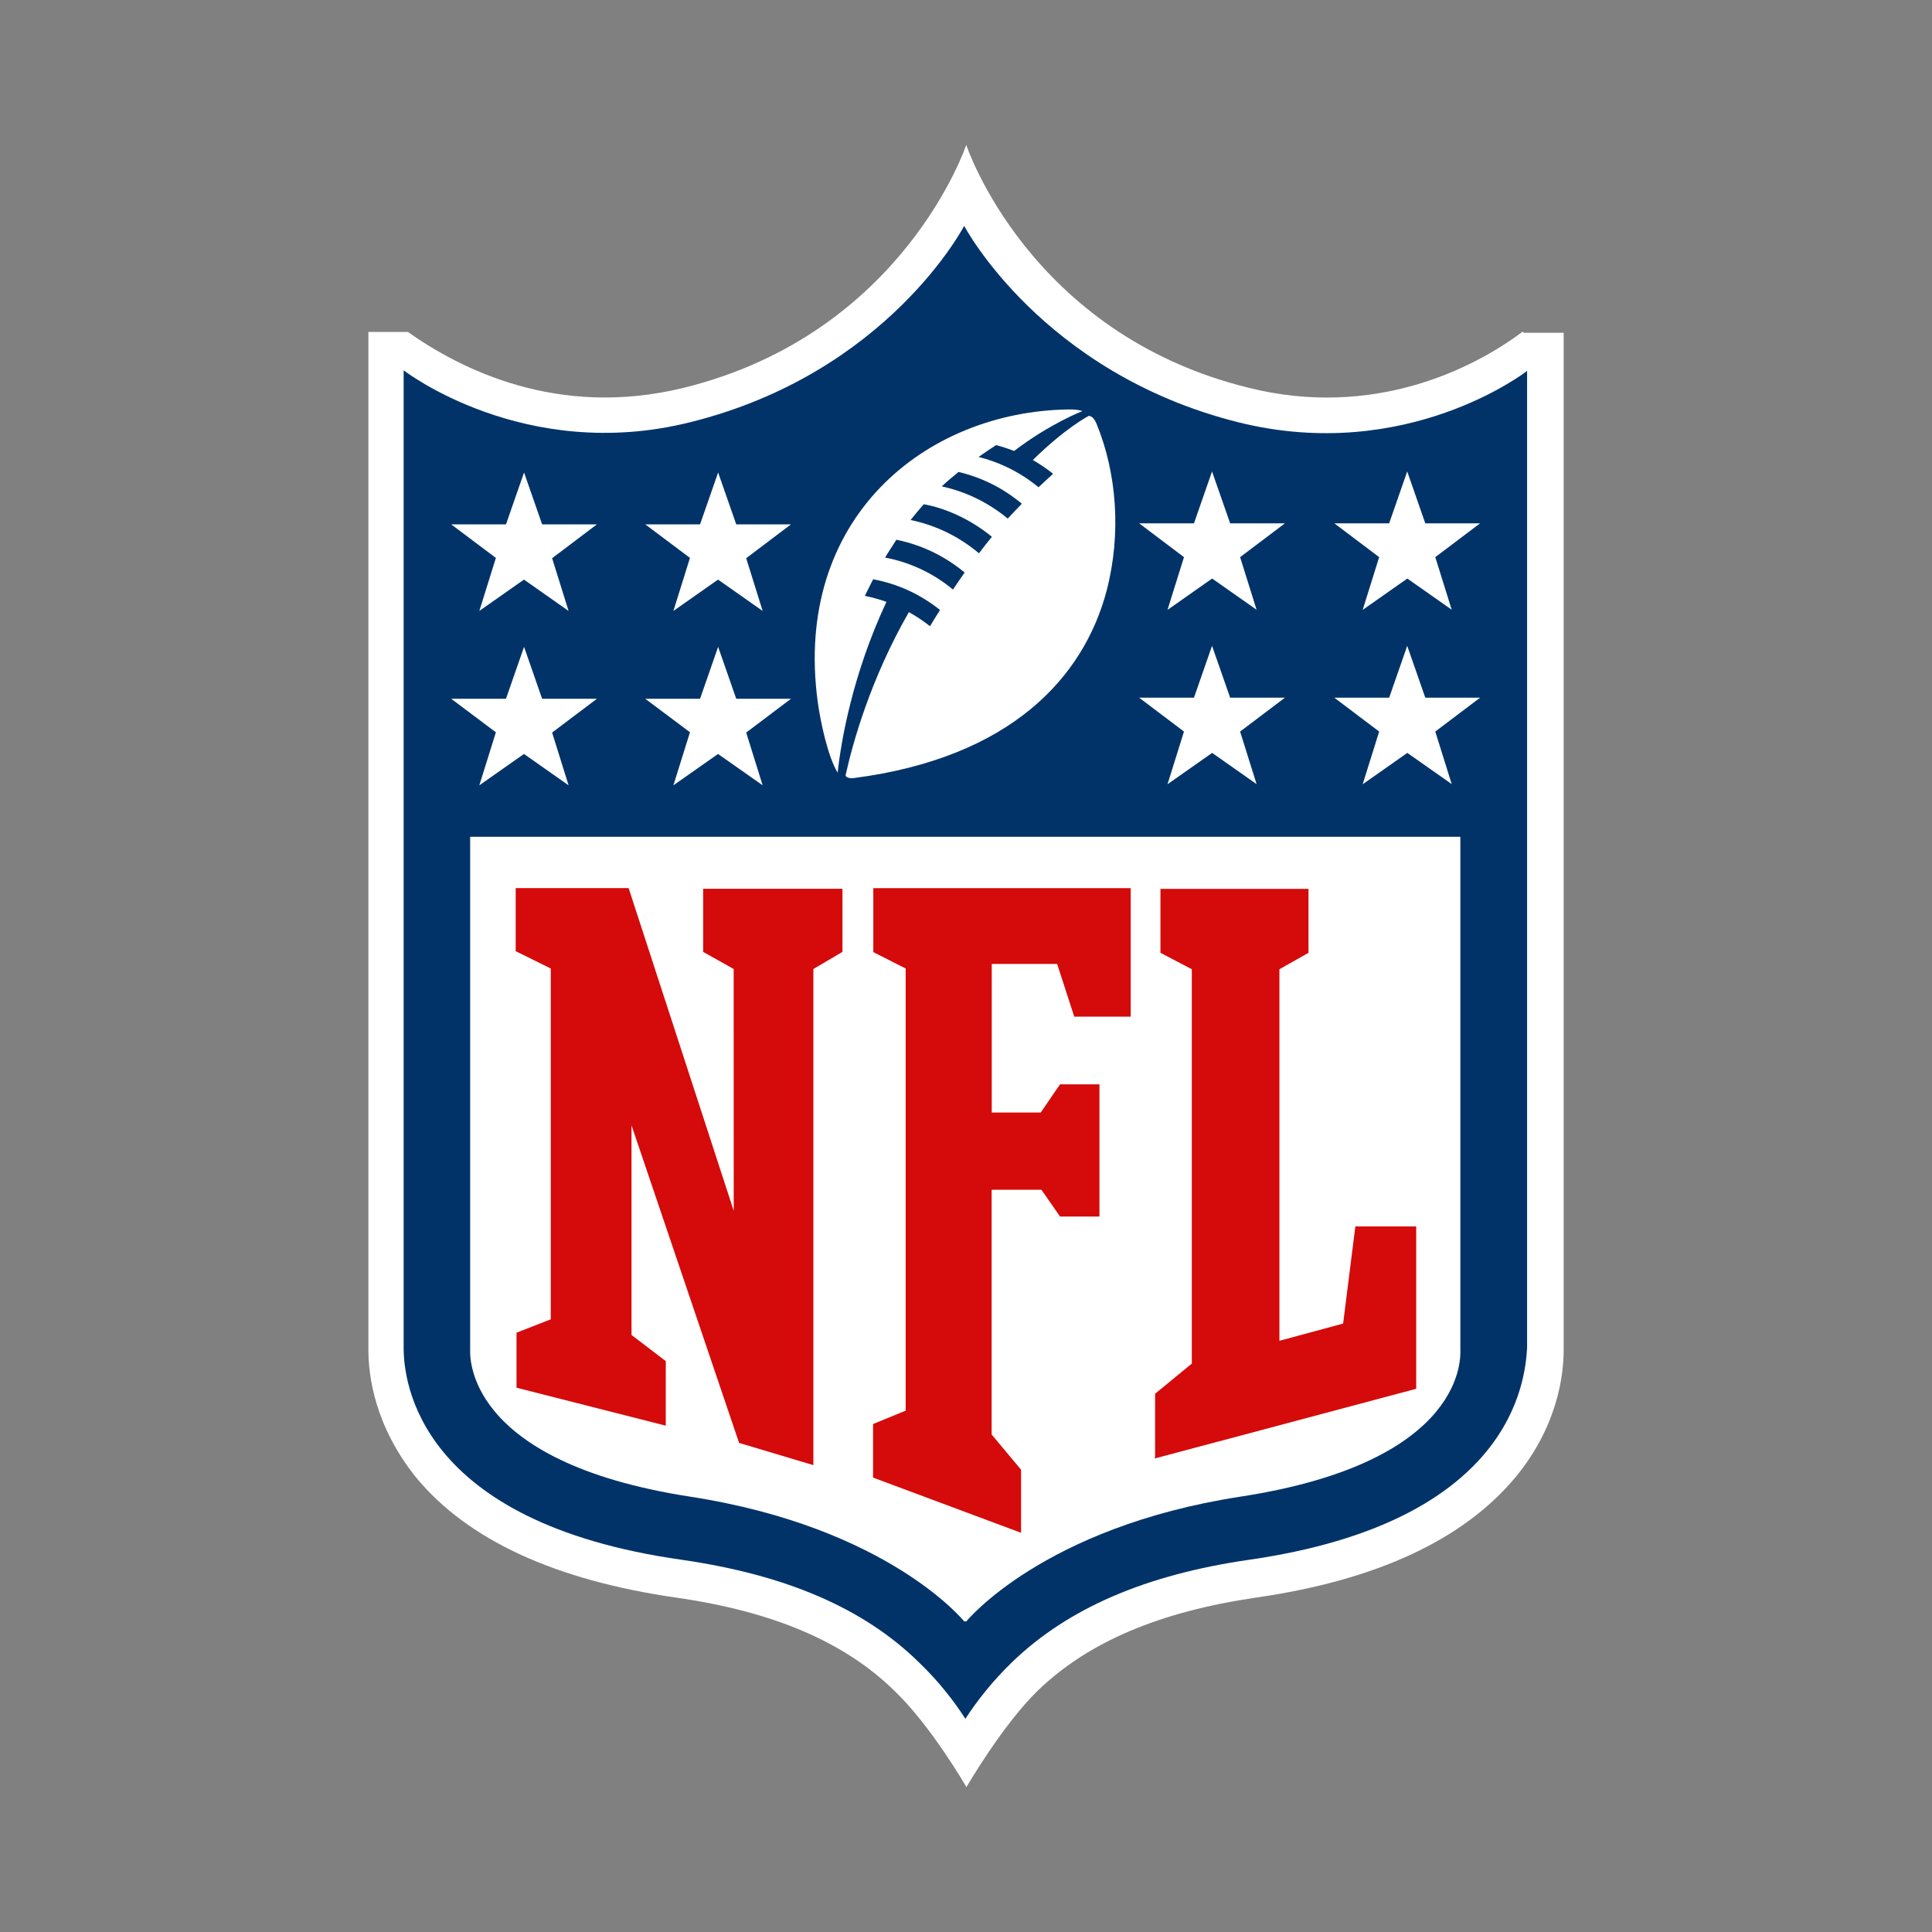 <svg width="40" height="40" viewBox="0 0 40 40" fill="none" xmlns="http://www.w3.org/2000/svg">
<rect x="0" y="0" width="40" height="40" fill="#808080" stroke="none"/>
<path d="M31.523 6.868C30.491 7.642 28.428 8.673 25.85 8.028C21.294 6.911 20.005 3 20.005 3C20.005 3 18.707 6.907 14.16 8.028C11.542 8.673 9.518 7.633 8.444 6.872H7.627V27.932C7.627 28.49 7.756 29.522 8.62 30.596C9.69 31.886 11.495 32.715 13.992 33.076C16.012 33.364 17.473 33.992 18.505 34.993C19.278 35.728 20.009 37 20.009 37C20.009 37 20.761 35.702 21.496 34.993C22.536 33.992 24.01 33.368 26.009 33.076C28.51 32.715 30.306 31.873 31.381 30.579C32.245 29.53 32.374 28.477 32.374 27.949V6.89H31.553" fill="white"/>
<path d="M31.609 7.685C31.609 7.685 29.129 9.614 25.635 8.742C21.565 7.723 19.962 4.676 19.962 4.676C19.962 4.676 18.38 7.728 14.288 8.742C10.85 9.601 8.357 7.667 8.357 7.667V27.91C8.358 28.598 8.645 31.52 14.117 32.294C16.27 32.605 17.877 33.295 19.016 34.408C19.432 34.807 19.747 35.212 19.987 35.586C20.229 35.213 20.546 34.808 20.959 34.408C22.115 33.295 23.722 32.603 25.858 32.294C31.316 31.508 31.574 28.585 31.617 27.91V7.667" fill="#013369"/>
<path d="M20.006 33.57C20.006 33.57 21.587 31.619 25.679 30.987C30.406 30.261 30.235 28.052 30.235 27.94V17.325H9.734V27.94C9.734 28.052 9.595 30.261 14.29 30.987C18.398 31.623 19.963 33.57 19.963 33.57" fill="white"/>
<path d="M15.191 25.091L15.19 20.062L14.558 19.708V18.401H17.442V19.708L16.84 20.062V30.334L15.302 29.874L13.075 23.299L13.075 27.639L13.784 28.181V29.517L10.694 28.731V27.592L11.403 27.315V20.052L10.677 19.693V18.387H13.015L15.198 25.091" fill="#D50A0A"/>
<path d="M20.522 29.689L21.14 30.429V31.735L18.076 30.592V29.483L18.751 29.206V20.052L18.081 19.712V18.388H23.41V21.049H22.241L21.887 19.957H20.533V23.034H21.547L21.947 22.45H22.763V25.187H21.947L21.562 24.633H20.531V29.704" fill="#D50A0A"/>
<path d="M23.915 30.162V28.856L24.675 28.232V20.067L24.026 19.727V18.403H27.091V19.727L26.489 20.067V27.76L27.808 27.403L28.061 25.392H29.321V28.753L23.905 30.197" fill="#D50A0A"/>
<path d="M10.269 15.163L9.341 14.467H10.476L10.85 13.392L11.224 14.467H12.359L11.431 15.167L11.772 16.259L10.848 15.61L9.924 16.259L10.265 15.167" fill="white"/>
<path d="M14.288 15.163L13.359 14.467H14.494L14.868 13.392L15.243 14.467H16.377L15.449 15.167L15.79 16.259L14.866 15.61L13.942 16.259L14.283 15.167" fill="white"/>
<path d="M10.269 11.553L9.341 10.856H10.476L10.85 9.782L11.224 10.856H12.359L11.431 11.557L11.772 12.649L10.848 12L9.924 12.649L10.265 11.557" fill="white"/>
<path d="M14.288 11.553L13.359 10.856H14.494L14.868 9.782L15.243 10.856H16.377L15.449 11.557L15.79 12.649L14.866 12L13.942 12.649L14.283 11.557" fill="white"/>
<path d="M30.061 16.237L29.137 15.588L28.213 16.237L28.554 15.146L27.626 14.445H28.761L29.135 13.371L29.509 14.445H30.644L29.716 15.146L30.057 16.237" fill="white"/>
<path d="M26.02 16.237L25.096 15.588L24.172 16.237L24.513 15.146L23.585 14.445H24.72L25.094 13.371L25.469 14.445H26.603L25.675 15.146L26.017 16.237" fill="white"/>
<path d="M30.061 12.627L29.137 11.978L28.213 12.627L28.554 11.535L27.626 10.835H28.761L29.135 9.761L29.509 10.835H30.644L29.716 11.535L30.057 12.627" fill="white"/>
<path d="M26.02 12.627L25.096 11.978L24.172 12.627L24.513 11.535L23.585 10.835H24.72L25.094 9.761L25.469 10.835H26.603L25.675 11.535L26.017 12.627" fill="white"/>
<path d="M20.864 10.736C20.451 10.396 19.988 10.177 19.498 10.07C19.617 9.957 19.739 9.861 19.846 9.771C20.46 9.919 20.873 10.194 21.157 10.429C21.056 10.532 20.959 10.633 20.866 10.735L20.864 10.736ZM20.267 11.454C19.873 11.123 19.395 10.878 18.853 10.766C18.936 10.659 19.033 10.545 19.126 10.44C19.541 10.513 20.072 10.731 20.536 11.114C20.442 11.228 20.353 11.343 20.27 11.453L20.267 11.454ZM19.73 12.206C19.305 11.852 18.81 11.634 18.324 11.544C18.324 11.544 18.474 11.301 18.558 11.175C19.151 11.293 19.633 11.57 19.972 11.854C19.885 11.978 19.803 12.096 19.73 12.206V12.206ZM22.536 8.613C22.536 8.613 22.055 8.863 21.384 9.524C21.536 9.61 21.706 9.729 21.803 9.81C21.702 9.9 21.599 9.997 21.502 10.088C21.064 9.729 20.613 9.547 20.26 9.461C20.377 9.377 20.501 9.295 20.624 9.215C20.813 9.263 20.996 9.337 20.996 9.337C21.752 8.761 22.41 8.512 22.41 8.512C22.41 8.512 22.334 8.475 22.131 8.477C19.153 8.516 16.415 10.738 16.931 14.537C16.986 14.941 17.143 15.676 17.343 15.998C17.409 15.367 17.647 13.966 18.353 12.461C18.107 12.373 17.906 12.337 17.906 12.337C17.978 12.186 18.078 11.993 18.078 11.993C18.602 12.091 19.062 12.31 19.462 12.629C19.366 12.784 19.301 12.885 19.255 12.965C19.115 12.855 18.973 12.76 18.817 12.673C18.022 14.061 17.657 15.372 17.506 16.055C17.514 16.098 17.601 16.119 17.67 16.11C20.932 15.688 22.441 14.021 22.914 12.221C23.219 11.039 23.119 9.801 22.71 8.791C22.681 8.72 22.625 8.602 22.53 8.611" fill="white"/>
</svg>
